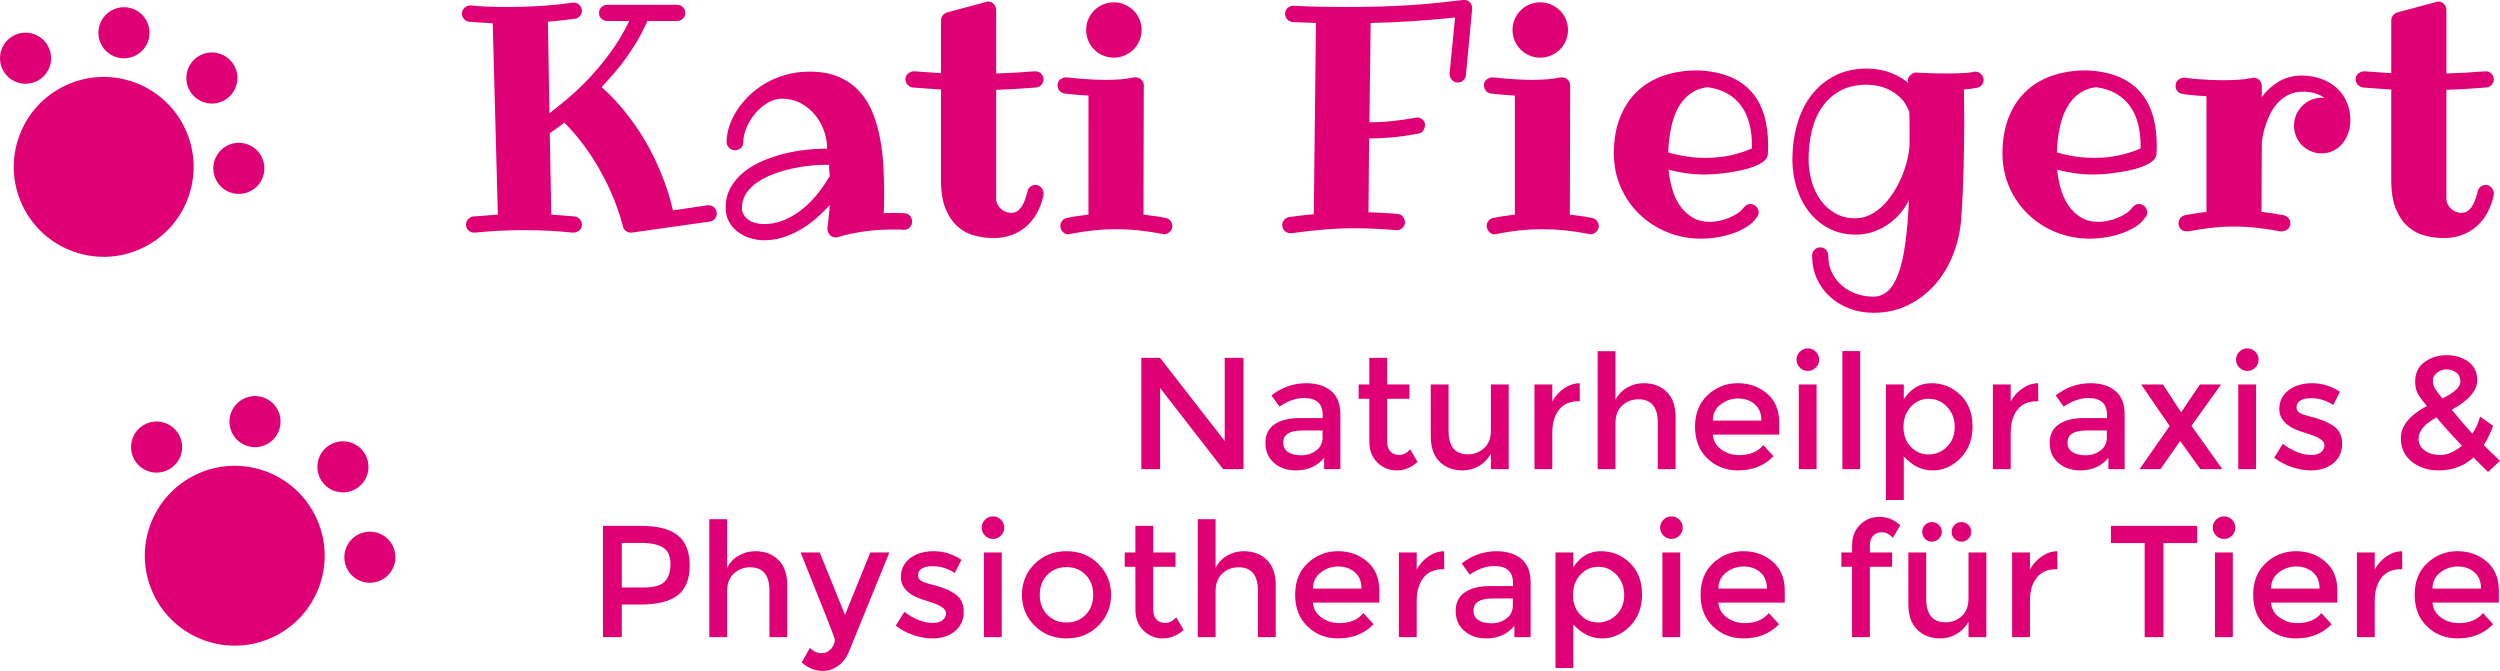 <?xml version="1.0" encoding="utf-8"?>
<!-- Generator: Adobe Illustrator 15.1.0, SVG Export Plug-In . SVG Version: 6.00 Build 0)  -->
<!DOCTYPE svg PUBLIC "-//W3C//DTD SVG 1.1//EN" "http://www.w3.org/Graphics/SVG/1.1/DTD/svg11.dtd">
<svg version="1.1" id="Kati_Fiegert_Naturheilpraxis_fuer_Tiere"
	 xmlns="http://www.w3.org/2000/svg" xmlns:xlink="http://www.w3.org/1999/xlink" x="0px" y="0px" width="400.63px"
	 height="107.507px" viewBox="0 0 400.63 107.507" enable-background="new 0 0 400.63 107.507" xml:space="preserve">
<path id="Kati_Fiegert_Physiotherapie_fuer_Tiere" fill="#E00075" d="M114.867,34.214c0,0.315-0.104,0.598-0.311,0.847
	c-0.208,0.249-0.478,0.398-0.81,0.448l-12.5,1.768h-0.149c-0.299,0-0.573-0.091-0.822-0.274s-0.398-0.432-0.448-0.747
	c-0.017-0.016-0.087-0.265-0.211-0.747c-0.125-0.481-0.328-1.128-0.61-1.942c-0.283-0.813-0.66-1.764-1.133-2.851
	c-0.473-1.087-1.054-2.245-1.743-3.474s-1.502-2.49-2.44-3.785c-0.938-1.295-2.021-2.565-3.25-3.81
	c-0.515,0.398-0.971,0.739-1.37,1.021s-0.722,0.515-0.971,0.697l0.249,13.023c0.614,0.05,1.236,0.1,1.867,0.149
	s1.253,0.1,1.868,0.149c0.332,0.05,0.61,0.199,0.834,0.448s0.336,0.54,0.336,0.872c0,0.415-0.149,0.731-0.448,0.946
	s-0.589,0.324-0.872,0.324h-0.174c-1.245-0.133-2.511-0.233-3.797-0.299c-1.287-0.066-2.586-0.1-3.897-0.1
	c-1.329,0-2.652,0.034-3.972,0.1s-2.644,0.166-3.972,0.299h-0.149c-0.382,0-0.693-0.129-0.934-0.386
	c-0.241-0.257-0.361-0.552-0.361-0.884c0-0.332,0.112-0.623,0.336-0.872s0.502-0.398,0.834-0.448c0.68-0.05,1.349-0.1,2.004-0.149
	s1.299-0.1,1.93-0.149L78.959,3.735c-0.631-0.033-1.257-0.07-1.88-0.112s-1.25-0.087-1.88-0.137
	c-0.333-0.033-0.61-0.174-0.834-0.423s-0.336-0.539-0.336-0.872c0-0.398,0.141-0.718,0.423-0.958
	c0.282-0.241,0.581-0.361,0.896-0.361h0.1c0.996,0.1,1.992,0.167,2.988,0.199c0.996,0.034,2.009,0.05,3.038,0.05
	c1.693,0,3.395-0.054,5.105-0.162c1.709-0.108,3.436-0.287,5.179-0.536h0.174c0.382,0,0.697,0.129,0.946,0.386
	s0.374,0.569,0.374,0.934c0,0.299-0.104,0.573-0.311,0.822c-0.208,0.249-0.478,0.398-0.81,0.448c-0.747,0.1-1.478,0.187-2.191,0.262
	S88.513,3.42,87.8,3.486l0.249,14.667c0.796-0.614,1.73-1.365,2.801-2.254c1.071-0.888,2.191-1.942,3.361-3.162
	c1.17-1.22,2.333-2.606,3.486-4.159c1.154-1.552,2.204-3.291,3.15-5.217h-3.511c-0.366,0-0.681-0.12-0.946-0.361
	c-0.266-0.241-0.398-0.544-0.398-0.909c0-0.381,0.133-0.697,0.398-0.946c0.265-0.249,0.581-0.374,0.946-0.374h11.156
	c0.365,0,0.676,0.125,0.934,0.374s0.386,0.565,0.386,0.946c0,0.365-0.129,0.668-0.386,0.909s-0.569,0.361-0.934,0.361h-4.731
	c-0.515,1.146-1.058,2.204-1.631,3.175s-1.167,1.884-1.781,2.739c-0.614,0.855-1.253,1.665-1.917,2.428
	c-0.665,0.764-1.337,1.519-2.017,2.266c0.365,0.315,0.838,0.76,1.419,1.332c0.581,0.573,1.22,1.274,1.917,2.104
	c0.697,0.83,1.423,1.789,2.179,2.876c0.755,1.087,1.498,2.312,2.229,3.673c0.73,1.361,1.415,2.855,2.054,4.482
	s1.183,3.386,1.631,5.279l5.553-0.822h0.149c0.382,0,0.697,0.133,0.946,0.398C114.743,33.559,114.867,33.866,114.867,34.214z
	 M144.898,36.829h-0.1c-0.282-0.033-0.573-0.05-0.872-0.05s-0.589,0-0.872,0c-1.561,0-3.059,0.1-4.495,0.299
	s-2.876,0.506-4.32,0.921c-0.05,0-0.1,0.008-0.149,0.025c-0.05,0.016-0.116,0.025-0.199,0.025c-0.382,0-0.693-0.146-0.934-0.436
	c-0.241-0.291-0.361-0.585-0.361-0.884V36.53c0-0.033,0.042-0.369,0.125-1.008s0.166-1.532,0.249-2.677
	c-0.714,0.797-1.473,1.54-2.278,2.229s-1.652,1.287-2.54,1.793c-0.888,0.506-1.805,0.904-2.751,1.195s-1.926,0.436-2.938,0.436
	c-0.797,0-1.569-0.121-2.316-0.361c-0.747-0.241-1.407-0.585-1.979-1.033s-1.029-0.992-1.37-1.631s-0.51-1.357-0.51-2.154
	c0-1.245,0.27-2.34,0.809-3.287s1.249-1.772,2.129-2.478c0.879-0.705,1.88-1.295,3-1.768c1.121-0.473,2.262-0.855,3.424-1.146
	c1.162-0.291,2.291-0.498,3.387-0.623s2.066-0.187,2.913-0.187h0.598c0-1.012-0.178-2-0.535-2.963
	c-0.357-0.962-0.855-1.817-1.494-2.564c-0.639-0.747-1.399-1.349-2.278-1.806c-0.88-0.456-1.852-0.685-2.914-0.685
	c-0.781,0-1.544,0.22-2.291,0.66c-0.747,0.44-1.411,1-1.992,1.681s-1.05,1.444-1.407,2.291c-0.357,0.846-0.535,1.668-0.535,2.465
	c0,0.333-0.137,0.61-0.411,0.834s-0.577,0.336-0.909,0.336c-0.366,0-0.681-0.137-0.946-0.411c-0.266-0.274-0.398-0.577-0.398-0.909
	c0-0.797,0.141-1.631,0.423-2.502c0.282-0.872,0.693-1.727,1.232-2.565c0.54-0.838,1.195-1.631,1.967-2.378s1.652-1.407,2.64-1.979
	c0.987-0.573,2.07-1.025,3.25-1.357c1.179-0.332,2.432-0.498,3.76-0.498c1.859,0,3.449,0.291,4.769,0.872
	c1.319,0.582,2.423,1.37,3.312,2.366s1.589,2.15,2.104,3.461c0.514,1.312,0.904,2.698,1.17,4.158
	c0.266,1.461,0.436,2.947,0.511,4.458c0.075,1.511,0.112,2.955,0.112,4.333c0,0.697-0.008,1.294-0.025,1.792
	s-0.025,0.914-0.025,1.245c0.249,0,0.502-0.008,0.76-0.025c0.257-0.016,0.51-0.025,0.759-0.025c0.282,0,0.577,0.009,0.884,0.025
	c0.307,0.017,0.61,0.025,0.909,0.025c0.365,0.034,0.66,0.174,0.884,0.423s0.336,0.557,0.336,0.921c0,0.349-0.121,0.656-0.361,0.921
	C145.566,36.696,145.263,36.829,144.898,36.829z M132.97,28.213c-0.033-0.282-0.058-0.573-0.075-0.872s-0.025-0.606-0.025-0.921
	h-0.921c-0.664,0-1.448,0.05-2.353,0.149s-1.839,0.257-2.801,0.473c-0.963,0.216-1.917,0.502-2.864,0.859
	c-0.946,0.357-1.793,0.789-2.54,1.295c-0.747,0.507-1.349,1.1-1.805,1.781c-0.457,0.681-0.685,1.461-0.685,2.34
	c0,0.465,0.112,0.864,0.336,1.195c0.224,0.333,0.506,0.602,0.847,0.81c0.34,0.208,0.718,0.357,1.133,0.448s0.813,0.137,1.195,0.137
	c1.179,0,2.295-0.228,3.349-0.685s2.03-1.054,2.926-1.793s1.701-1.564,2.415-2.478S132.439,29.126,132.97,28.213z M167.234,12.7
	c0,0.333-0.112,0.627-0.336,0.884c-0.224,0.257-0.502,0.402-0.834,0.436c-1.079,0.083-2.15,0.158-3.212,0.224
	c-1.062,0.066-2.133,0.116-3.212,0.149v17.431c0,0.333,0.07,0.64,0.211,0.921c0.141,0.283,0.324,0.523,0.548,0.722
	s0.477,0.357,0.76,0.473c0.282,0.117,0.572,0.174,0.871,0.174c0.448,0,0.818-0.12,1.108-0.361c0.29-0.241,0.535-0.54,0.734-0.896
	s0.361-0.735,0.486-1.133c0.125-0.398,0.228-0.755,0.311-1.07c0.05-0.299,0.199-0.544,0.448-0.735
	c0.249-0.19,0.523-0.286,0.822-0.286c0.382,0,0.693,0.146,0.934,0.436c0.24,0.291,0.361,0.585,0.361,0.884v0.274
	c-0.482,2.208-1.428,3.914-2.839,5.117c-1.411,1.203-3.154,1.805-5.229,1.805c-0.946,0-1.917-0.125-2.914-0.374
	s-1.897-0.714-2.702-1.395c-0.806-0.681-1.465-1.623-1.98-2.826s-0.772-2.768-0.772-4.694V14.343c-0.747-0.05-1.498-0.1-2.253-0.149
	s-1.515-0.108-2.278-0.174c-0.333-0.05-0.61-0.199-0.834-0.448c-0.224-0.249-0.336-0.539-0.336-0.872
	c0-0.381,0.146-0.688,0.436-0.921c0.291-0.232,0.585-0.349,0.884-0.349h0.1c0.73,0.05,1.448,0.1,2.154,0.149s1.415,0.1,2.129,0.149
	V3.262c0-0.282,0.091-0.543,0.274-0.784s0.415-0.402,0.697-0.486l6.226-1.668c0.05-0.033,0.108-0.054,0.174-0.062
	c0.066-0.008,0.125-0.013,0.174-0.013c0.381,0,0.693,0.142,0.934,0.423c0.241,0.283,0.361,0.59,0.361,0.921v10.185
	c1.012-0.033,2.038-0.079,3.075-0.137c1.037-0.058,2.079-0.128,3.125-0.212h0.1c0.365,0,0.672,0.129,0.921,0.386
	S167.234,12.368,167.234,12.7z M186.558,37.551c-0.033,0-0.071-0.009-0.112-0.025c-0.042-0.017-0.087-0.025-0.137-0.025
	c-1.345-0.266-2.623-0.461-3.834-0.585c-1.212-0.125-2.416-0.187-3.611-0.187c-1.212,0-2.416,0.062-3.611,0.187
	c-1.195,0.124-2.457,0.319-3.785,0.585c-0.05,0-0.092,0.008-0.125,0.025c-0.034,0.016-0.075,0.025-0.125,0.025
	c-0.382,0-0.693-0.141-0.934-0.423s-0.361-0.589-0.361-0.921c0-0.299,0.095-0.573,0.286-0.822s0.436-0.398,0.735-0.448
	c0.581-0.133,1.166-0.236,1.755-0.311s1.166-0.153,1.73-0.237V15.314c-1.045-0.05-1.926-0.116-2.639-0.199
	c-0.714-0.083-1.112-0.125-1.195-0.125c-0.333-0.05-0.602-0.199-0.81-0.448s-0.311-0.539-0.311-0.872
	c0-0.415,0.149-0.73,0.448-0.946c0.299-0.215,0.589-0.324,0.872-0.324h0.149c0.016,0,0.207,0.021,0.573,0.062
	c0.365,0.042,0.842,0.087,1.432,0.137s1.257,0.096,2.004,0.137s1.519,0.062,2.316,0.062s1.577-0.029,2.341-0.087
	c0.763-0.058,1.46-0.162,2.092-0.312h0.274c0.381,0,0.697,0.129,0.946,0.386s0.374,0.552,0.374,0.884l-0.05,20.718
	c0.581,0.083,1.166,0.162,1.755,0.237c0.589,0.075,1.191,0.178,1.805,0.311c0.315,0.05,0.573,0.199,0.772,0.448
	s0.299,0.523,0.299,0.822c0,0.382-0.141,0.702-0.423,0.958C187.172,37.422,186.873,37.551,186.558,37.551z M182.947,4.806
	c0,0.614-0.117,1.191-0.349,1.73c-0.233,0.54-0.552,1.009-0.959,1.407s-0.88,0.714-1.419,0.946s-1.117,0.349-1.73,0.349
	c-0.614,0-1.191-0.116-1.73-0.349c-0.54-0.232-1.009-0.548-1.407-0.946s-0.714-0.867-0.946-1.407
	c-0.232-0.539-0.349-1.116-0.349-1.73c0-0.614,0.116-1.191,0.349-1.73s0.548-1.009,0.946-1.407s0.868-0.713,1.407-0.946
	c0.539-0.232,1.116-0.349,1.73-0.349c0.614,0,1.191,0.117,1.73,0.349c0.54,0.233,1.013,0.548,1.419,0.946s0.726,0.868,0.959,1.407
	C182.831,3.615,182.947,4.192,182.947,4.806z M234.916,12.052c-0.034,0.333-0.175,0.61-0.424,0.834s-0.54,0.336-0.871,0.336
	c-0.398,0-0.719-0.145-0.959-0.436c-0.241-0.291-0.361-0.593-0.361-0.909v-0.1l0.872-8.964c-2.258,0.233-4.512,0.423-6.761,0.573
	c-2.25,0.149-4.504,0.249-6.761,0.299l-0.199,15.912c1.36,0,2.647-0.071,3.859-0.212c1.212-0.141,2.391-0.311,3.536-0.51
	c0.066-0.033,0.149-0.05,0.249-0.05c0.315,0,0.594,0.1,0.834,0.299s0.386,0.457,0.436,0.772c0,0.432-0.1,0.78-0.299,1.045
	c-0.199,0.266-0.456,0.423-0.771,0.473c-1.511,0.283-2.897,0.482-4.158,0.598c-1.262,0.117-2.507,0.174-3.735,0.174l-0.1,11.828
	c0.713,0.034,1.46,0.067,2.241,0.1c0.779,0.034,1.594,0.092,2.44,0.174c0.381,0.034,0.672,0.195,0.871,0.486
	s0.299,0.602,0.299,0.934c-0.033,0.333-0.171,0.61-0.411,0.834s-0.527,0.336-0.858,0.336h-0.1c-1.279-0.1-2.462-0.174-3.549-0.224
	c-1.088-0.05-2.146-0.075-3.175-0.075c-0.797,0-1.59,0.017-2.378,0.05c-0.789,0.034-1.594,0.083-2.416,0.149
	c-0.821,0.066-1.672,0.149-2.552,0.249c-0.881,0.1-1.802,0.215-2.765,0.349h-0.149c-0.382,0-0.697-0.129-0.946-0.386
	c-0.249-0.257-0.373-0.568-0.373-0.934c0-0.299,0.104-0.573,0.312-0.822c0.207-0.249,0.477-0.398,0.809-0.448
	c1.361-0.199,2.673-0.349,3.935-0.448l0.349-30.653c-0.614-0.033-1.229-0.058-1.843-0.075c-0.614-0.016-1.245-0.041-1.893-0.075
	c-0.332-0.033-0.618-0.174-0.858-0.423c-0.241-0.249-0.361-0.556-0.361-0.921c0-0.349,0.133-0.647,0.398-0.896
	s0.581-0.374,0.946-0.374h0.05c1.378,0.083,2.76,0.137,4.146,0.162c1.387,0.025,2.769,0.037,4.146,0.037
	c1.992,0,3.843-0.025,5.553-0.075s3.324-0.125,4.844-0.224c1.519-0.1,2.976-0.22,4.37-0.361s2.764-0.294,4.108-0.461h0.149
	c0.382,0,0.688,0.129,0.922,0.386c0.231,0.257,0.349,0.552,0.349,0.884v0.174L234.916,12.052z M254.887,37.551
	c-0.034,0-0.071-0.009-0.112-0.025c-0.042-0.017-0.087-0.025-0.137-0.025c-1.345-0.266-2.623-0.461-3.835-0.585
	c-1.212-0.125-2.416-0.187-3.61-0.187c-1.213,0-2.416,0.062-3.611,0.187c-1.195,0.124-2.457,0.319-3.785,0.585
	c-0.05,0-0.091,0.008-0.124,0.025c-0.033,0.016-0.075,0.025-0.125,0.025c-0.382,0-0.693-0.141-0.934-0.423s-0.361-0.589-0.361-0.921
	c0-0.299,0.096-0.573,0.287-0.822c0.19-0.249,0.436-0.398,0.734-0.448c0.581-0.133,1.166-0.236,1.756-0.311
	c0.589-0.075,1.166-0.153,1.73-0.237V15.314c-1.046-0.05-1.926-0.116-2.64-0.199c-0.714-0.083-1.112-0.125-1.195-0.125
	c-0.332-0.05-0.602-0.199-0.81-0.448s-0.312-0.539-0.312-0.872c0-0.415,0.149-0.73,0.448-0.946c0.299-0.215,0.59-0.324,0.872-0.324
	h0.149c0.017,0,0.207,0.021,0.572,0.062s0.843,0.087,1.433,0.137c0.589,0.05,1.257,0.096,2.004,0.137s1.52,0.062,2.316,0.062
	s1.576-0.029,2.34-0.087s1.461-0.162,2.092-0.312h0.274c0.382,0,0.697,0.129,0.946,0.386s0.373,0.552,0.373,0.884l-0.05,20.718
	c0.581,0.083,1.166,0.162,1.756,0.237c0.589,0.075,1.191,0.178,1.806,0.311c0.314,0.05,0.572,0.199,0.771,0.448
	s0.299,0.523,0.299,0.822c0,0.382-0.142,0.702-0.423,0.958C255.5,37.422,255.201,37.551,254.887,37.551z M251.275,4.806
	c0,0.614-0.116,1.191-0.349,1.73c-0.232,0.54-0.552,1.009-0.958,1.407c-0.407,0.398-0.881,0.714-1.42,0.946s-1.116,0.349-1.73,0.349
	s-1.191-0.116-1.73-0.349c-0.54-0.232-1.009-0.548-1.407-0.946s-0.714-0.867-0.946-1.407c-0.232-0.539-0.349-1.116-0.349-1.73
	c0-0.614,0.116-1.191,0.349-1.73s0.548-1.009,0.946-1.407s0.867-0.713,1.407-0.946c0.539-0.232,1.116-0.349,1.73-0.349
	s1.191,0.117,1.73,0.349c0.539,0.233,1.013,0.548,1.42,0.946c0.406,0.398,0.726,0.868,0.958,1.407S251.275,4.192,251.275,4.806z
	 M283.299,24.752c-0.05,0.432-0.282,0.806-0.697,1.121c-0.415,0.315-0.938,0.594-1.568,0.834c-0.631,0.241-1.324,0.44-2.079,0.598
	c-0.756,0.158-1.499,0.287-2.229,0.386c-0.731,0.1-1.403,0.17-2.018,0.211c-0.614,0.042-1.096,0.062-1.444,0.062
	c-1.212,0-2.328-0.083-3.349-0.249c-1.021-0.166-1.864-0.34-2.528-0.523c0.1,1.029,0.291,2.042,0.573,3.038s0.688,1.888,1.22,2.677
	s1.195,1.428,1.992,1.917s1.76,0.734,2.889,0.734c0.415,0,0.888-0.054,1.42-0.162c0.53-0.108,1.054-0.266,1.568-0.473
	s0.987-0.457,1.419-0.747s0.772-0.618,1.021-0.984c0.282-0.332,0.622-0.498,1.021-0.498c0.349,0,0.656,0.137,0.922,0.411
	s0.398,0.577,0.398,0.909c0,0.349-0.108,0.623-0.324,0.822c-0.398,0.614-0.954,1.137-1.668,1.569
	c-0.714,0.432-1.486,0.784-2.315,1.058c-0.831,0.274-1.669,0.473-2.516,0.598s-1.618,0.187-2.315,0.187
	c-1.992,0-3.844-0.353-5.553-1.059c-1.711-0.705-3.196-1.672-4.458-2.901c-1.262-1.228-2.253-2.672-2.976-4.333
	c-0.722-1.66-1.083-3.453-1.083-5.379c0-2.108,0.315-3.988,0.946-5.64c0.631-1.651,1.527-3.046,2.689-4.183
	c1.161-1.137,2.572-2,4.233-2.59c1.659-0.589,3.527-0.884,5.603-0.884c1.958,0.083,3.647,0.416,5.067,0.996
	c1.419,0.582,2.585,1.386,3.498,2.416s1.59,2.271,2.03,3.723c0.439,1.453,0.659,3.084,0.659,4.893c0,0.415-0.009,0.743-0.024,0.984
	C283.308,24.532,283.299,24.686,283.299,24.752z M280.759,23.781v-0.423c0-1.245-0.133-2.398-0.398-3.461s-0.685-2.005-1.257-2.827
	c-0.573-0.822-1.308-1.498-2.204-2.029c-0.896-0.531-1.976-0.888-3.237-1.071c-0.88,0.1-1.644,0.34-2.291,0.722
	c-0.647,0.382-1.199,0.851-1.655,1.407c-0.457,0.557-0.835,1.183-1.134,1.88s-0.535,1.416-0.709,2.154
	c-0.175,0.739-0.304,1.478-0.387,2.216s-0.133,1.432-0.148,2.079c0.265,0.083,0.601,0.174,1.008,0.274s0.867,0.195,1.382,0.287
	s1.075,0.166,1.682,0.224c0.605,0.058,1.24,0.087,1.904,0.087c1.411,0,2.735-0.133,3.972-0.398
	C278.521,24.636,279.68,24.263,280.759,23.781z M317.887,12.799c0,0.315-0.104,0.594-0.312,0.834s-0.46,0.386-0.759,0.436
	c-0.316,0.066-0.647,0.121-0.996,0.162s-0.715,0.079-1.096,0.112c0,0.515,0.008,1.225,0.024,2.129
	c0.017,0.905,0.025,1.98,0.025,3.225c0,1.029-0.009,2.137-0.025,3.324s-0.041,2.428-0.074,3.723
	c-0.034,1.295-0.079,2.627-0.138,3.997c-0.058,1.37-0.137,2.751-0.236,4.146c-0.133,2.026-0.557,3.959-1.27,5.802
	c-0.714,1.842-1.677,3.461-2.889,4.855s-2.656,2.506-4.333,3.336s-3.536,1.245-5.578,1.245c-1.395,0-2.693-0.232-3.896-0.697
	c-1.204-0.465-2.246-1.104-3.125-1.917c-0.881-0.813-1.569-1.776-2.067-2.889s-0.747-2.315-0.747-3.61v-0.05
	c0-0.366,0.125-0.677,0.374-0.934s0.563-0.386,0.946-0.386c0.364,0,0.668,0.128,0.908,0.386c0.241,0.257,0.361,0.568,0.361,0.934
	c0,1.029,0.199,1.946,0.598,2.751c0.398,0.805,0.934,1.494,1.606,2.067c0.672,0.573,1.439,1.008,2.303,1.307s1.76,0.448,2.689,0.448
	c0.896,0,1.677-0.299,2.341-0.896s1.229-1.523,1.693-2.776c0.465-1.254,0.834-2.855,1.108-4.806
	c0.273-1.951,0.469-4.279,0.585-6.985c-0.382,0.781-0.863,1.507-1.444,2.179s-1.241,1.257-1.979,1.755
	c-0.739,0.498-1.536,0.888-2.391,1.17c-0.855,0.282-1.756,0.423-2.702,0.423c-1.593,0-3.013-0.324-4.258-0.971
	s-2.304-1.519-3.175-2.615s-1.54-2.366-2.005-3.81c-0.465-1.444-0.705-2.963-0.722-4.557c0-1.992,0.249-3.88,0.747-5.665
	c0.498-1.784,1.249-3.341,2.254-4.669c1.004-1.328,2.262-2.382,3.772-3.163c1.51-0.78,3.278-1.17,5.304-1.17
	c1.461,0.05,2.718,0.291,3.772,0.722c1.054,0.432,1.955,0.955,2.702,1.569l-0.05-0.274v-0.05c0-0.349,0.141-0.655,0.423-0.921
	c0.282-0.265,0.589-0.398,0.921-0.398h0.05c0.017,0,0.158,0.009,0.424,0.025c0.266,0.017,0.61,0.034,1.033,0.05
	c0.424,0.017,0.913,0.034,1.47,0.05c0.556,0.017,1.124,0.025,1.705,0.025c0.847,0,1.681-0.016,2.503-0.05
	c0.821-0.033,1.515-0.1,2.079-0.199c0.033-0.033,0.07-0.05,0.112-0.05c0.041,0,0.078,0,0.112,0c0.349,0,0.655,0.137,0.921,0.411
	S317.887,12.468,317.887,12.799z M306.009,22.909c0-0.946,0-1.838,0-2.677c0-0.838-0.017-1.631-0.05-2.378
	c-0.083-0.199-0.245-0.527-0.485-0.984c-0.241-0.456-0.614-0.921-1.121-1.395c-0.506-0.473-1.174-0.896-2.004-1.27
	c-0.831-0.374-1.876-0.585-3.138-0.635c-1.677,0-3.104,0.32-4.283,0.959s-2.15,1.506-2.913,2.602
	c-0.764,1.096-1.32,2.374-1.669,3.834c-0.349,1.461-0.522,3.005-0.522,4.632c0.017,1.212,0.187,2.382,0.511,3.511
	c0.323,1.129,0.805,2.129,1.443,3c0.64,0.872,1.42,1.569,2.341,2.092c0.922,0.523,1.988,0.784,3.2,0.784
	c0.88,0,1.706-0.203,2.478-0.61c0.772-0.407,1.481-0.946,2.129-1.619s1.225-1.432,1.73-2.278c0.507-0.847,0.935-1.718,1.283-2.615
	s0.613-1.776,0.797-2.64C305.917,24.362,306.009,23.59,306.009,22.909z M345.577,24.752c-0.05,0.432-0.282,0.806-0.697,1.121
	c-0.415,0.315-0.938,0.594-1.568,0.834c-0.631,0.241-1.324,0.44-2.079,0.598c-0.756,0.158-1.499,0.287-2.229,0.386
	c-0.731,0.1-1.403,0.17-2.018,0.211c-0.614,0.042-1.096,0.062-1.444,0.062c-1.212,0-2.328-0.083-3.349-0.249
	c-1.021-0.166-1.864-0.34-2.528-0.523c0.1,1.029,0.291,2.042,0.573,3.038s0.688,1.888,1.22,2.677s1.195,1.428,1.992,1.917
	s1.76,0.734,2.889,0.734c0.415,0,0.888-0.054,1.42-0.162c0.53-0.108,1.054-0.266,1.568-0.473s0.987-0.457,1.419-0.747
	s0.772-0.618,1.021-0.984c0.282-0.332,0.622-0.498,1.021-0.498c0.349,0,0.656,0.137,0.922,0.411s0.398,0.577,0.398,0.909
	c0,0.349-0.108,0.623-0.324,0.822c-0.398,0.614-0.954,1.137-1.668,1.569c-0.714,0.432-1.486,0.784-2.315,1.058
	c-0.831,0.274-1.669,0.473-2.516,0.598s-1.618,0.187-2.315,0.187c-1.992,0-3.844-0.353-5.553-1.059
	c-1.711-0.705-3.196-1.672-4.458-2.901c-1.262-1.228-2.253-2.672-2.976-4.333c-0.722-1.66-1.083-3.453-1.083-5.379
	c0-2.108,0.315-3.988,0.946-5.64c0.631-1.651,1.527-3.046,2.689-4.183c1.161-1.137,2.572-2,4.233-2.59
	c1.659-0.589,3.527-0.884,5.603-0.884c1.958,0.083,3.647,0.416,5.067,0.996c1.419,0.582,2.585,1.386,3.498,2.416
	s1.59,2.271,2.03,3.723c0.439,1.453,0.659,3.084,0.659,4.893c0,0.415-0.009,0.743-0.024,0.984
	C345.586,24.532,345.577,24.686,345.577,24.752z M343.037,23.781v-0.423c0-1.245-0.133-2.398-0.398-3.461s-0.685-2.005-1.257-2.827
	c-0.573-0.822-1.308-1.498-2.204-2.029c-0.896-0.531-1.976-0.888-3.237-1.071c-0.88,0.1-1.644,0.34-2.291,0.722
	c-0.647,0.382-1.199,0.851-1.655,1.407c-0.457,0.557-0.835,1.183-1.134,1.88s-0.535,1.416-0.709,2.154
	c-0.175,0.739-0.304,1.478-0.387,2.216s-0.133,1.432-0.148,2.079c0.265,0.083,0.601,0.174,1.008,0.274s0.867,0.195,1.382,0.287
	s1.075,0.166,1.682,0.224c0.605,0.058,1.24,0.087,1.904,0.087c1.411,0,2.735-0.133,3.972-0.398
	C340.8,24.636,341.958,24.263,343.037,23.781z M372.047,24.578c-0.614,0-1.191-0.116-1.73-0.349
	c-0.539-0.232-1.009-0.548-1.406-0.946c-0.398-0.398-0.715-0.867-0.946-1.407c-0.233-0.54-0.349-1.116-0.349-1.73
	s0.115-1.191,0.349-1.731c0.231-0.539,0.548-1.012,0.946-1.419c0.397-0.406,0.867-0.73,1.406-0.971
	c0.539-0.24,1.116-0.361,1.73-0.361c0.083,0,0.162,0.009,0.237,0.025c0.074,0.017,0.153,0.025,0.236,0.025
	c-0.432-0.332-0.934-0.585-1.507-0.759c-0.572-0.174-1.232-0.262-1.979-0.262c-0.946,0-1.768,0.195-2.465,0.585
	s-1.291,0.88-1.781,1.469c-0.489,0.59-0.884,1.229-1.183,1.917c-0.299,0.689-0.535,1.336-0.709,1.942
	c-0.175,0.606-0.291,1.125-0.349,1.556c-0.059,0.432-0.088,0.681-0.088,0.747l-0.05,11.056c0.581,0.05,1.166,0.125,1.756,0.224
	c0.589,0.1,1.191,0.199,1.806,0.299c0.314,0.083,0.572,0.245,0.771,0.486s0.299,0.519,0.299,0.834c0,0.365-0.142,0.668-0.423,0.909
	c-0.283,0.24-0.582,0.361-0.896,0.361h-0.249c-1.345-0.249-2.623-0.439-3.835-0.573c-1.212-0.133-2.416-0.199-3.61-0.199
	c-1.195,0-2.391,0.066-3.586,0.199c-1.195,0.133-2.466,0.324-3.811,0.573h-0.249c-0.382,0-0.688-0.129-0.921-0.386
	c-0.232-0.257-0.349-0.552-0.349-0.884c0-0.315,0.091-0.593,0.273-0.834s0.432-0.402,0.747-0.486c0.581-0.1,1.162-0.199,1.743-0.299
	s1.154-0.174,1.719-0.224V15.414c-1.046-0.05-1.926-0.116-2.64-0.199c-0.714-0.083-1.112-0.141-1.195-0.174
	c-0.332-0.033-0.602-0.17-0.81-0.411s-0.312-0.527-0.312-0.859c0-0.415,0.146-0.738,0.437-0.971c0.29-0.232,0.585-0.349,0.884-0.349
	h0.174c0.017,0.017,0.208,0.046,0.573,0.087s0.838,0.087,1.419,0.137s1.249,0.092,2.005,0.125c0.755,0.034,1.522,0.05,2.304,0.05
	c0.797,0,1.576-0.025,2.34-0.075s1.47-0.141,2.117-0.274c0.033-0.033,0.116-0.05,0.249-0.05c0.382,0,0.697,0.137,0.946,0.411
	s0.373,0.577,0.373,0.909v1.793c0.714-0.996,1.614-1.822,2.702-2.478c1.087-0.656,2.378-0.984,3.872-0.984
	c1.129,0.034,2.158,0.229,3.088,0.585s1.73,0.847,2.402,1.469c0.673,0.623,1.195,1.369,1.569,2.241
	c0.373,0.872,0.561,1.847,0.561,2.926c0,0.681-0.108,1.336-0.324,1.967c-0.216,0.631-0.522,1.191-0.921,1.681
	s-0.885,0.88-1.457,1.17S372.744,24.578,372.047,24.578z M399.637,12.7c0,0.333-0.111,0.627-0.336,0.884
	c-0.224,0.257-0.502,0.402-0.834,0.436c-1.079,0.083-2.15,0.158-3.212,0.224c-1.062,0.066-2.134,0.116-3.213,0.149v17.431
	c0,0.333,0.07,0.64,0.212,0.921c0.141,0.283,0.324,0.523,0.548,0.722c0.225,0.199,0.478,0.357,0.76,0.473
	c0.282,0.117,0.572,0.174,0.871,0.174c0.448,0,0.817-0.12,1.108-0.361c0.29-0.241,0.535-0.54,0.734-0.896s0.361-0.735,0.485-1.133
	c0.125-0.398,0.229-0.755,0.312-1.07c0.05-0.299,0.199-0.544,0.448-0.735c0.249-0.19,0.523-0.286,0.822-0.286
	c0.381,0,0.692,0.146,0.934,0.436c0.24,0.291,0.36,0.585,0.36,0.884v0.274c-0.481,2.208-1.428,3.914-2.838,5.117
	c-1.411,1.203-3.154,1.805-5.229,1.805c-0.946,0-1.918-0.125-2.914-0.374c-0.995-0.249-1.896-0.714-2.701-1.395
	c-0.806-0.681-1.466-1.623-1.979-2.826c-0.515-1.204-0.772-2.768-0.772-4.694V14.343c-0.747-0.05-1.498-0.1-2.253-0.149
	c-0.756-0.05-1.516-0.108-2.279-0.174c-0.332-0.05-0.609-0.199-0.834-0.448c-0.224-0.249-0.336-0.539-0.336-0.872
	c0-0.381,0.146-0.688,0.436-0.921c0.29-0.232,0.585-0.349,0.884-0.349h0.1c0.73,0.05,1.448,0.1,2.154,0.149
	c0.705,0.05,1.415,0.1,2.129,0.149V3.262c0-0.282,0.091-0.543,0.274-0.784c0.183-0.241,0.414-0.402,0.697-0.486l6.225-1.668
	c0.05-0.033,0.108-0.054,0.175-0.062s0.124-0.013,0.174-0.013c0.382,0,0.693,0.142,0.935,0.423c0.24,0.283,0.36,0.59,0.36,0.921
	v10.185c1.013-0.033,2.038-0.079,3.075-0.137c1.038-0.058,2.08-0.128,3.126-0.212h0.1c0.364,0,0.672,0.129,0.921,0.386
	S399.637,12.368,399.637,12.7z M196.259,57.354h3.009v17.824h-3.264l-10.097-13.005v13.005h-3.009V57.354h3.009l10.353,13.311
	V57.354z M214.797,75.179h-2.602v-1.811c-1.121,1.343-2.626,2.015-4.513,2.015c-1.411,0-2.58-0.399-3.506-1.198
	c-0.927-0.799-1.39-1.865-1.39-3.2s0.492-2.333,1.479-2.996c0.985-0.663,2.32-0.995,4.003-0.995h3.697v-0.51
	c0-1.802-1.003-2.703-3.009-2.703c-1.258,0-2.566,0.459-3.927,1.377l-1.274-1.784c1.648-1.31,3.519-1.964,5.609-1.964
	c1.598,0,2.902,0.404,3.914,1.211c1.012,0.808,1.518,2.078,1.518,3.812V75.179z M211.94,70.13v-1.147h-3.213
	c-2.057,0-3.085,0.646-3.085,1.938c0,0.663,0.255,1.17,0.765,1.518c0.511,0.349,1.22,0.522,2.13,0.522
	c0.909,0,1.703-0.255,2.384-0.765C211.601,71.686,211.94,70.997,211.94,70.13z M222.292,63.908v6.885c0,0.646,0.17,1.16,0.51,1.543
	c0.341,0.382,0.816,0.573,1.429,0.573c0.611,0,1.198-0.297,1.759-0.893l1.173,2.015c-1.003,0.901-2.112,1.352-3.327,1.352
	c-1.216,0-2.253-0.421-3.111-1.263c-0.858-0.841-1.287-1.976-1.287-3.403v-6.809h-1.709v-2.295h1.709v-4.259h2.855v4.259h3.57v2.295
	H222.292z M238.918,68.957v-7.344h2.856v13.565h-2.856v-2.474c-0.459,0.833-1.092,1.488-1.899,1.964s-1.679,0.714-2.613,0.714
	c-1.53,0-2.767-0.468-3.711-1.402c-0.943-0.935-1.415-2.286-1.415-4.055v-8.312h2.856v7.445c0,2.499,1.036,3.749,3.11,3.749
	c0.986,0,1.845-0.327,2.575-0.982C238.553,71.172,238.918,70.215,238.918,68.957z M253.019,64.291c-1.411,0-2.474,0.459-3.188,1.377
	s-1.071,2.15-1.071,3.697v5.813h-2.855V61.613h2.855v2.729c0.459-0.85,1.084-1.547,1.875-2.091c0.79-0.544,1.627-0.824,2.511-0.842
	l0.026,2.882C253.12,64.291,253.069,64.291,253.019,64.291z M258.883,67.835v7.344h-2.855V56.284h2.855v7.803
	c0.408-0.833,1.024-1.487,1.849-1.964c0.825-0.476,1.713-0.714,2.665-0.714c1.53,0,2.767,0.468,3.71,1.402
	c0.943,0.936,1.415,2.287,1.415,4.055v8.312h-2.855v-7.445c0-2.499-1.037-3.749-3.111-3.749c-0.985,0-1.845,0.328-2.575,0.982
	S258.883,66.577,258.883,67.835z M285.121,69.646h-10.633c0.067,0.986,0.518,1.781,1.352,2.384c0.832,0.604,1.784,0.905,2.855,0.905
	c1.699,0,2.991-0.535,3.876-1.606l1.632,1.785c-1.462,1.514-3.366,2.27-5.712,2.27c-1.904,0-3.523-0.633-4.857-1.899
	c-1.335-1.267-2.002-2.967-2.002-5.101c0-2.133,0.68-3.828,2.04-5.087c1.36-1.258,2.962-1.887,4.807-1.887s3.412,0.557,4.704,1.67
	c1.292,1.114,1.938,2.648,1.938,4.603V69.646z M274.488,67.401h7.776c0-1.139-0.356-2.015-1.07-2.626
	c-0.714-0.612-1.594-0.918-2.64-0.918c-1.045,0-1.984,0.318-2.817,0.956S274.488,66.313,274.488,67.401z M288.437,58.91
	c-0.357-0.356-0.536-0.781-0.536-1.274s0.179-0.918,0.536-1.275c0.356-0.356,0.781-0.535,1.274-0.535s0.918,0.179,1.275,0.535
	c0.356,0.357,0.535,0.782,0.535,1.275s-0.179,0.918-0.535,1.274c-0.357,0.357-0.782,0.536-1.275,0.536S288.793,59.268,288.437,58.91
	z M291.113,75.179h-2.855V61.613h2.855V75.179z M298.1,75.179h-2.855v-18.92h2.855V75.179z M309.498,61.409
	c1.818,0,3.374,0.629,4.666,1.887c1.292,1.259,1.938,2.933,1.938,5.023s-0.642,3.791-1.925,5.1c-1.284,1.31-2.779,1.964-4.488,1.964
	c-1.708,0-3.242-0.748-4.603-2.244v6.987h-2.855V61.613h2.855v2.371C306.208,62.268,307.679,61.409,309.498,61.409z M305.035,68.422
	c0,1.292,0.391,2.35,1.173,3.174c0.782,0.825,1.734,1.237,2.856,1.237s2.099-0.408,2.932-1.225c0.833-0.815,1.25-1.874,1.25-3.174
	c0-1.301-0.408-2.38-1.224-3.238c-0.816-0.858-1.794-1.288-2.933-1.288c-1.14,0-2.1,0.43-2.882,1.288S305.035,67.13,305.035,68.422z
	 M326.479,64.291c-1.411,0-2.474,0.459-3.188,1.377s-1.071,2.15-1.071,3.697v5.813h-2.855V61.613h2.855v2.729
	c0.459-0.85,1.084-1.547,1.875-2.091c0.79-0.544,1.627-0.824,2.511-0.842l0.026,2.882C326.581,64.291,326.53,64.291,326.479,64.291z
	 M340.479,75.179h-2.602v-1.811c-1.121,1.343-2.626,2.015-4.513,2.015c-1.411,0-2.58-0.399-3.506-1.198
	c-0.927-0.799-1.39-1.865-1.39-3.2s0.492-2.333,1.479-2.996c0.985-0.663,2.32-0.995,4.003-0.995h3.697v-0.51
	c0-1.802-1.003-2.703-3.009-2.703c-1.258,0-2.566,0.459-3.927,1.377l-1.274-1.784c1.648-1.31,3.519-1.964,5.609-1.964
	c1.598,0,2.902,0.404,3.914,1.211c1.012,0.808,1.518,2.078,1.518,3.812V75.179z M337.622,70.13v-1.147h-3.213
	c-2.057,0-3.085,0.646-3.085,1.938c0,0.663,0.255,1.17,0.765,1.518c0.511,0.349,1.22,0.522,2.13,0.522
	c0.909,0,1.703-0.255,2.384-0.765C337.282,71.686,337.622,70.997,337.622,70.13z M346.623,61.613l2.907,4.462l3.009-4.462h3.392
	l-4.743,6.63l4.947,6.936h-3.52l-3.238-4.514l-3.161,4.514h-3.341l4.819-6.91l-4.564-6.655H346.623z M358.863,58.91
	c-0.357-0.356-0.536-0.781-0.536-1.274s0.179-0.918,0.536-1.275c0.356-0.356,0.781-0.535,1.274-0.535s0.918,0.179,1.275,0.535
	c0.356,0.357,0.535,0.782,0.535,1.275s-0.179,0.918-0.535,1.274c-0.357,0.357-0.782,0.536-1.275,0.536S359.22,59.268,358.863,58.91z
	 M361.54,75.179h-2.855V61.613h2.855V75.179z M375.335,71.124c0,1.292-0.468,2.325-1.402,3.099c-0.936,0.773-2.134,1.16-3.596,1.16
	c-0.985,0-2.01-0.179-3.072-0.535c-1.062-0.357-2.002-0.858-2.817-1.505l1.377-2.219c1.581,1.19,3.11,1.785,4.59,1.785
	c0.646,0,1.155-0.148,1.529-0.446c0.374-0.297,0.562-0.676,0.562-1.135c0-0.68-0.901-1.291-2.703-1.836
	c-0.137-0.051-0.238-0.085-0.306-0.102c-2.822-0.765-4.233-2.04-4.233-3.825c0-1.258,0.488-2.265,1.467-3.021
	c0.977-0.756,2.247-1.135,3.812-1.135c1.563,0,3.043,0.459,4.437,1.377l-1.07,2.116c-1.105-0.73-2.304-1.096-3.596-1.096
	c-0.68,0-1.232,0.123-1.657,0.369c-0.425,0.247-0.638,0.616-0.638,1.109c0,0.442,0.221,0.765,0.663,0.969
	c0.306,0.153,0.735,0.298,1.288,0.434c0.552,0.137,1.041,0.272,1.466,0.408s0.837,0.289,1.236,0.459s0.829,0.408,1.288,0.714
	C374.876,68.881,375.335,69.833,375.335,71.124z M390.762,75.383c-1.667,0-3.086-0.463-4.259-1.39s-1.76-2.197-1.76-3.812
	c0-1.921,1.395-3.629,4.183-5.125c-0.697-0.799-1.187-1.453-1.467-1.964c-0.28-0.51-0.421-1.155-0.421-1.938
	c0-1.359,0.502-2.405,1.505-3.137c1.003-0.73,2.185-1.096,3.544-1.096c1.36,0,2.516,0.349,3.468,1.045
	c0.952,0.697,1.429,1.675,1.429,2.933c0,1.683-1.36,3.272-4.08,4.769c1.359,1.666,2.465,2.94,3.314,3.824
	c0.527-0.781,0.935-1.691,1.225-2.729l2.091,1.479c-0.442,1.173-0.943,2.201-1.505,3.085c0.68,0.697,1.547,1.539,2.602,2.524
	l-1.913,1.785l-2.346-2.32C394.875,74.694,393.005,75.383,390.762,75.383z M388.543,72.183c0.646,0.484,1.504,0.727,2.575,0.727
	s2.21-0.493,3.417-1.479c-1.717-1.802-3.077-3.315-4.08-4.539c-1.921,1.037-2.881,2.176-2.881,3.417
	C387.574,71.073,387.896,71.698,388.543,72.183z M392.074,59.19c-0.569,0-1.079,0.179-1.529,0.536
	c-0.451,0.356-0.676,0.773-0.676,1.249c0,0.477,0.114,0.905,0.344,1.288s0.625,0.914,1.186,1.594
	c1.921-0.952,2.882-1.836,2.882-2.652c0-0.68-0.226-1.186-0.676-1.517C393.154,59.356,392.644,59.19,392.074,59.19z M108.667,85.832
	c1.241,1.037,1.861,2.636,1.861,4.794c0,2.159-0.633,3.74-1.899,4.743c-1.267,1.003-3.209,1.504-5.827,1.504h-3.162v5.228h-3.009
	V84.276h6.12C105.454,84.276,107.426,84.796,108.667,85.832z M106.538,93.188c0.603-0.638,0.905-1.572,0.905-2.805
	s-0.383-2.104-1.147-2.613c-0.765-0.511-1.964-0.766-3.596-0.766h-3.06v7.14h3.493C104.8,94.145,105.934,93.826,106.538,93.188z
	 M116.521,94.757v7.344h-2.856V83.206h2.856v7.803c0.408-0.833,1.024-1.487,1.849-1.964c0.824-0.476,1.712-0.714,2.665-0.714
	c1.53,0,2.767,0.468,3.71,1.402c0.944,0.936,1.416,2.287,1.416,4.055v8.312h-2.856v-7.445c0-2.499-1.037-3.749-3.111-3.749
	c-0.986,0-1.845,0.328-2.576,0.982S116.521,93.499,116.521,94.757z M131.845,107.507c-1.241,0-2.363-0.451-3.366-1.352l1.3-2.32
	c0.595,0.561,1.211,0.841,1.849,0.841c0.637,0,1.156-0.229,1.555-0.688s0.6-0.96,0.6-1.504c0-0.238-1.828-4.888-5.482-13.948h3.06
	l4.054,9.995l4.054-9.995h3.06l-6.579,16.115c-0.392,0.884-0.953,1.581-1.683,2.091
	C133.537,107.251,132.729,107.507,131.845,107.507z M154.437,98.046c0,1.292-0.468,2.325-1.402,3.099
	c-0.935,0.773-2.134,1.16-3.595,1.16c-0.986,0-2.011-0.179-3.073-0.535c-1.062-0.357-2.002-0.858-2.818-1.505l1.377-2.219
	c1.581,1.19,3.111,1.785,4.59,1.785c0.646,0,1.156-0.148,1.53-0.446c0.374-0.297,0.561-0.676,0.561-1.135
	c0-0.68-0.901-1.291-2.703-1.836c-0.136-0.051-0.238-0.085-0.306-0.102c-2.822-0.765-4.233-2.04-4.233-3.825
	c0-1.258,0.489-2.265,1.466-3.021c0.978-0.756,2.248-1.135,3.812-1.135s3.043,0.459,4.437,1.377l-1.071,2.116
	c-1.105-0.73-2.304-1.096-3.596-1.096c-0.68,0-1.232,0.123-1.657,0.369c-0.425,0.247-0.638,0.616-0.638,1.109
	c0,0.442,0.221,0.765,0.663,0.969c0.306,0.153,0.735,0.298,1.288,0.434c0.552,0.137,1.041,0.272,1.466,0.408
	c0.425,0.136,0.837,0.289,1.237,0.459c0.399,0.17,0.829,0.408,1.288,0.714C153.978,95.803,154.437,96.755,154.437,98.046z
	 M157.854,85.832c-0.357-0.356-0.536-0.781-0.536-1.274s0.178-0.918,0.536-1.275c0.357-0.356,0.781-0.535,1.275-0.535
	c0.493,0,0.918,0.179,1.275,0.535c0.357,0.357,0.535,0.782,0.535,1.275s-0.178,0.918-0.535,1.274
	c-0.357,0.357-0.782,0.536-1.275,0.536C158.635,86.368,158.211,86.189,157.854,85.832z M160.531,102.101h-2.856V88.535h2.856
	V102.101z M176.009,100.277c-1.36,1.352-3.06,2.027-5.1,2.027c-2.04,0-3.74-0.676-5.1-2.027c-1.36-1.352-2.04-3.005-2.04-4.959
	c0-1.955,0.68-3.608,2.04-4.96c1.36-1.352,3.06-2.027,5.1-2.027c2.04,0,3.74,0.676,5.1,2.027c1.36,1.352,2.04,3.005,2.04,4.96
	C178.048,97.272,177.369,98.926,176.009,100.277z M167.836,98.518c0.807,0.825,1.832,1.237,3.072,1.237s2.265-0.412,3.073-1.237
	c0.807-0.824,1.211-1.891,1.211-3.199c0-1.31-0.404-2.376-1.211-3.2c-0.808-0.825-1.832-1.237-3.073-1.237s-2.265,0.412-3.072,1.237
	c-0.808,0.824-1.211,1.891-1.211,3.2C166.625,96.627,167.029,97.693,167.836,98.518z M184.806,90.83v6.885
	c0,0.646,0.169,1.16,0.51,1.543c0.34,0.382,0.816,0.573,1.428,0.573c0.612,0,1.199-0.297,1.76-0.893l1.173,2.015
	c-1.003,0.901-2.112,1.352-3.328,1.352c-1.216,0-2.252-0.421-3.111-1.263c-0.858-0.841-1.288-1.976-1.288-3.403V90.83h-1.708v-2.295
	h1.708v-4.259h2.856v4.259h3.57v2.295H184.806z M194.801,94.757v7.344h-2.856V83.206h2.856v7.803
	c0.408-0.833,1.024-1.487,1.849-1.964c0.824-0.476,1.712-0.714,2.665-0.714c1.529,0,2.767,0.468,3.71,1.402
	c0.943,0.936,1.415,2.287,1.415,4.055v8.312h-2.855v-7.445c0-2.499-1.037-3.749-3.111-3.749c-0.986,0-1.845,0.328-2.576,0.982
	S194.801,93.499,194.801,94.757z M221.039,96.567h-10.633c0.067,0.986,0.518,1.781,1.352,2.384c0.832,0.604,1.784,0.905,2.855,0.905
	c1.699,0,2.991-0.535,3.876-1.606l1.632,1.785c-1.462,1.514-3.366,2.27-5.712,2.27c-1.904,0-3.523-0.633-4.857-1.899
	c-1.335-1.267-2.002-2.967-2.002-5.101c0-2.133,0.68-3.828,2.04-5.087c1.36-1.258,2.962-1.887,4.807-1.887s3.412,0.557,4.704,1.67
	c1.292,1.114,1.938,2.648,1.938,4.603V96.567z M210.406,94.323h7.776c0-1.139-0.356-2.015-1.07-2.626
	c-0.714-0.612-1.594-0.918-2.64-0.918c-1.045,0-1.984,0.318-2.817,0.956S210.406,93.235,210.406,94.323z M231.29,91.213
	c-1.411,0-2.474,0.459-3.188,1.377s-1.071,2.15-1.071,3.697v5.813h-2.855V88.535h2.855v2.729c0.459-0.85,1.084-1.547,1.875-2.091
	c0.79-0.544,1.627-0.824,2.511-0.842l0.026,2.882C231.392,91.213,231.341,91.213,231.29,91.213z M245.289,102.101h-2.602v-1.811
	c-1.121,1.343-2.626,2.015-4.513,2.015c-1.411,0-2.58-0.399-3.506-1.198c-0.927-0.799-1.39-1.865-1.39-3.2s0.492-2.333,1.479-2.996
	c0.985-0.663,2.32-0.995,4.003-0.995h3.697v-0.51c0-1.802-1.003-2.703-3.009-2.703c-1.258,0-2.566,0.459-3.927,1.377l-1.274-1.784
	c1.648-1.31,3.519-1.964,5.609-1.964c1.598,0,2.902,0.404,3.914,1.211c1.012,0.808,1.518,2.078,1.518,3.812V102.101z
	 M242.433,97.052v-1.147h-3.213c-2.057,0-3.085,0.646-3.085,1.938c0,0.663,0.255,1.17,0.765,1.518
	c0.511,0.349,1.22,0.522,2.13,0.522c0.909,0,1.703-0.255,2.384-0.765C242.093,98.607,242.433,97.919,242.433,97.052z
	 M256.533,88.331c1.818,0,3.374,0.629,4.666,1.887c1.292,1.259,1.938,2.933,1.938,5.023s-0.642,3.791-1.925,5.1
	c-1.284,1.31-2.779,1.964-4.488,1.964c-1.708,0-3.242-0.748-4.603-2.244v6.987h-2.855V88.535h2.855v2.371
	C253.243,89.189,254.714,88.331,256.533,88.331z M252.07,95.344c0,1.292,0.391,2.35,1.173,3.174
	c0.782,0.825,1.734,1.237,2.856,1.237s2.099-0.408,2.932-1.225c0.833-0.815,1.25-1.874,1.25-3.174c0-1.301-0.408-2.38-1.224-3.238
	c-0.816-0.858-1.794-1.288-2.933-1.288c-1.14,0-2.1,0.43-2.882,1.288S252.07,94.052,252.07,95.344z M266.58,85.832
	c-0.357-0.356-0.536-0.781-0.536-1.274s0.179-0.918,0.536-1.275c0.356-0.356,0.781-0.535,1.274-0.535s0.918,0.179,1.275,0.535
	c0.356,0.357,0.535,0.782,0.535,1.275s-0.179,0.918-0.535,1.274c-0.357,0.357-0.782,0.536-1.275,0.536S266.937,86.189,266.58,85.832
	z M269.257,102.101h-2.855V88.535h2.855V102.101z M286.01,96.567h-10.633c0.067,0.986,0.518,1.781,1.352,2.384
	c0.832,0.604,1.784,0.905,2.855,0.905c1.699,0,2.991-0.535,3.876-1.606l1.632,1.785c-1.462,1.514-3.366,2.27-5.712,2.27
	c-1.904,0-3.523-0.633-4.857-1.899c-1.335-1.267-2.002-2.967-2.002-5.101c0-2.133,0.68-3.828,2.04-5.087
	c1.36-1.258,2.962-1.887,4.807-1.887s3.412,0.557,4.704,1.67c1.292,1.114,1.938,2.648,1.938,4.603V96.567z M275.377,94.323h7.776
	c0-1.139-0.356-2.015-1.07-2.626c-0.714-0.612-1.594-0.918-2.64-0.918c-1.045,0-1.984,0.318-2.817,0.956
	S275.377,93.235,275.377,94.323z M299.65,87.413v1.122h3.57v2.295h-3.57v11.271h-2.855V90.83h-1.709v-2.295h1.709v-1.046
	c0-1.428,0.429-2.562,1.287-3.403c0.858-0.842,1.896-1.263,3.111-1.263c1.215,0,2.324,0.451,3.327,1.352l-1.173,2.015
	c-0.561-0.595-1.147-0.893-1.759-0.893c-0.612,0-1.088,0.191-1.429,0.573C299.82,86.253,299.65,86.768,299.65,87.413z
	 M315.46,95.879v-7.344h2.856v13.565h-2.856v-2.474c-0.459,0.833-1.092,1.488-1.899,1.964s-1.679,0.714-2.613,0.714
	c-1.53,0-2.767-0.468-3.711-1.402c-0.943-0.935-1.415-2.286-1.415-4.055v-8.312h2.856v7.445c0,2.499,1.036,3.749,3.11,3.749
	c0.986,0,1.845-0.327,2.575-0.982C315.095,98.094,315.46,97.137,315.46,95.879z M308.486,86.342
	c-0.298-0.306-0.446-0.68-0.446-1.121c0-0.442,0.153-0.812,0.459-1.109s0.676-0.446,1.109-0.446s0.803,0.148,1.109,0.446
	c0.306,0.298,0.459,0.667,0.459,1.109c0,0.441-0.158,0.815-0.472,1.121c-0.315,0.307-0.688,0.459-1.122,0.459
	S308.783,86.648,308.486,86.342z M314.325,86.801c-0.434,0-0.803-0.152-1.109-0.459c-0.306-0.306-0.459-0.675-0.459-1.108
	s0.153-0.804,0.459-1.109c0.307-0.306,0.676-0.459,1.109-0.459s0.804,0.148,1.109,0.446s0.459,0.667,0.459,1.109
	c0,0.441-0.153,0.815-0.459,1.121C315.129,86.648,314.759,86.801,314.325,86.801z M329.561,91.213c-1.411,0-2.474,0.459-3.188,1.377
	s-1.071,2.15-1.071,3.697v5.813h-2.855V88.535h2.855v2.729c0.459-0.85,1.084-1.547,1.875-2.091c0.79-0.544,1.627-0.824,2.511-0.842
	l0.026,2.882C329.662,91.213,329.611,91.213,329.561,91.213z M346.695,87.03v15.07h-3.009V87.03h-5.406v-2.754h13.821v2.754H346.695
	z M355.136,85.832c-0.357-0.356-0.536-0.781-0.536-1.274s0.179-0.918,0.536-1.275c0.356-0.356,0.781-0.535,1.274-0.535
	s0.918,0.179,1.275,0.535c0.356,0.357,0.535,0.782,0.535,1.275s-0.179,0.918-0.535,1.274c-0.357,0.357-0.782,0.536-1.275,0.536
	S355.492,86.189,355.136,85.832z M357.812,102.101h-2.855V88.535h2.855V102.101z M374.565,96.567h-10.633
	c0.067,0.986,0.518,1.781,1.352,2.384c0.832,0.604,1.784,0.905,2.855,0.905c1.699,0,2.991-0.535,3.876-1.606l1.632,1.785
	c-1.462,1.514-3.366,2.27-5.712,2.27c-1.904,0-3.523-0.633-4.857-1.899c-1.335-1.267-2.002-2.967-2.002-5.101
	c0-2.133,0.68-3.828,2.04-5.087c1.36-1.258,2.962-1.887,4.807-1.887s3.412,0.557,4.704,1.67c1.292,1.114,1.938,2.648,1.938,4.603
	V96.567z M363.933,94.323h7.776c0-1.139-0.356-2.015-1.07-2.626c-0.714-0.612-1.594-0.918-2.64-0.918
	c-1.045,0-1.984,0.318-2.817,0.956S363.933,93.235,363.933,94.323z M384.815,91.213c-1.411,0-2.474,0.459-3.188,1.377
	s-1.071,2.15-1.071,3.697v5.813h-2.855V88.535h2.855v2.729c0.459-0.85,1.084-1.547,1.875-2.091c0.79-0.544,1.627-0.824,2.511-0.842
	l0.026,2.882C384.917,91.213,384.866,91.213,384.815,91.213z M400.446,96.567h-10.633c0.067,0.986,0.518,1.781,1.352,2.384
	c0.832,0.604,1.784,0.905,2.855,0.905c1.699,0,2.991-0.535,3.876-1.606l1.632,1.785c-1.462,1.514-3.366,2.27-5.712,2.27
	c-1.904,0-3.523-0.633-4.857-1.899c-1.335-1.267-2.002-2.967-2.002-5.101c0-2.133,0.68-3.828,2.04-5.087
	c1.36-1.258,2.962-1.887,4.807-1.887s3.412,0.557,4.704,1.67c1.292,1.114,1.938,2.648,1.938,4.603V96.567z M389.813,94.323h7.776
	c0-1.139-0.356-2.015-1.07-2.626c-0.714-0.612-1.594-0.918-2.64-0.918c-1.045,0-1.984,0.318-2.817,0.956
	S389.813,93.235,389.813,94.323z M22.707,39.802c7.214-3.362,10.334-11.937,6.972-19.149c-3.364-7.213-11.938-10.333-19.152-6.969
	C3.315,17.047,0.193,25.62,3.557,32.833C6.921,40.045,15.493,43.167,22.707,39.802 M40.004,30.69
	c2.05-0.955,2.937-3.391,1.982-5.439c-0.955-2.049-3.392-2.936-5.44-1.98c-2.05,0.956-2.937,3.391-1.982,5.44
	C35.519,30.761,37.956,31.646,40.004,30.69 M35.685,16.21c2.048-0.954,2.935-3.389,1.98-5.438c-0.955-2.05-3.39-2.936-5.44-1.98
	c-2.048,0.954-2.935,3.391-1.98,5.438C31.202,16.281,33.637,17.167,35.685,16.21 M21.595,8.959c2.05-0.956,2.937-3.391,1.982-5.44
	c-0.955-2.048-3.392-2.935-5.44-1.979c-2.05,0.955-2.937,3.391-1.982,5.44C17.11,9.029,19.547,9.916,21.595,8.959 M5.825,13.04
	c2.05-0.956,2.937-3.391,1.98-5.44c-0.955-2.05-3.39-2.935-5.44-1.98c-2.048,0.956-2.937,3.392-1.98,5.44
	C1.34,13.109,3.775,13.996,5.825,13.04 M43.707,102.116c7.214-3.362,10.334-11.938,6.972-19.149
	c-3.364-7.213-11.938-10.333-19.152-6.969c-7.212,3.362-10.334,11.936-6.97,19.148C27.921,102.358,36.493,105.48,43.707,102.116
	 M61.004,93.005c2.05-0.955,2.937-3.392,1.982-5.439c-0.955-2.049-3.392-2.936-5.44-1.979c-2.05,0.956-2.937,3.391-1.982,5.439
	S58.956,93.961,61.004,93.005 M56.685,78.524c2.048-0.954,2.935-3.389,1.98-5.438c-0.955-2.05-3.39-2.937-5.44-1.98
	c-2.048,0.954-2.935,3.392-1.98,5.438C52.202,78.595,54.637,79.48,56.685,78.524 M42.595,71.273c2.05-0.956,2.937-3.391,1.982-5.439
	c-0.955-2.048-3.392-2.936-5.44-1.979c-2.05,0.955-2.937,3.392-1.982,5.44C38.11,71.343,40.547,72.229,42.595,71.273 M26.825,75.354
	c2.05-0.956,2.937-3.391,1.98-5.439c-0.955-2.051-3.39-2.936-5.44-1.98c-2.048,0.956-2.937,3.392-1.98,5.44
	C22.34,75.423,24.775,76.31,26.825,75.354"/>
</svg>
